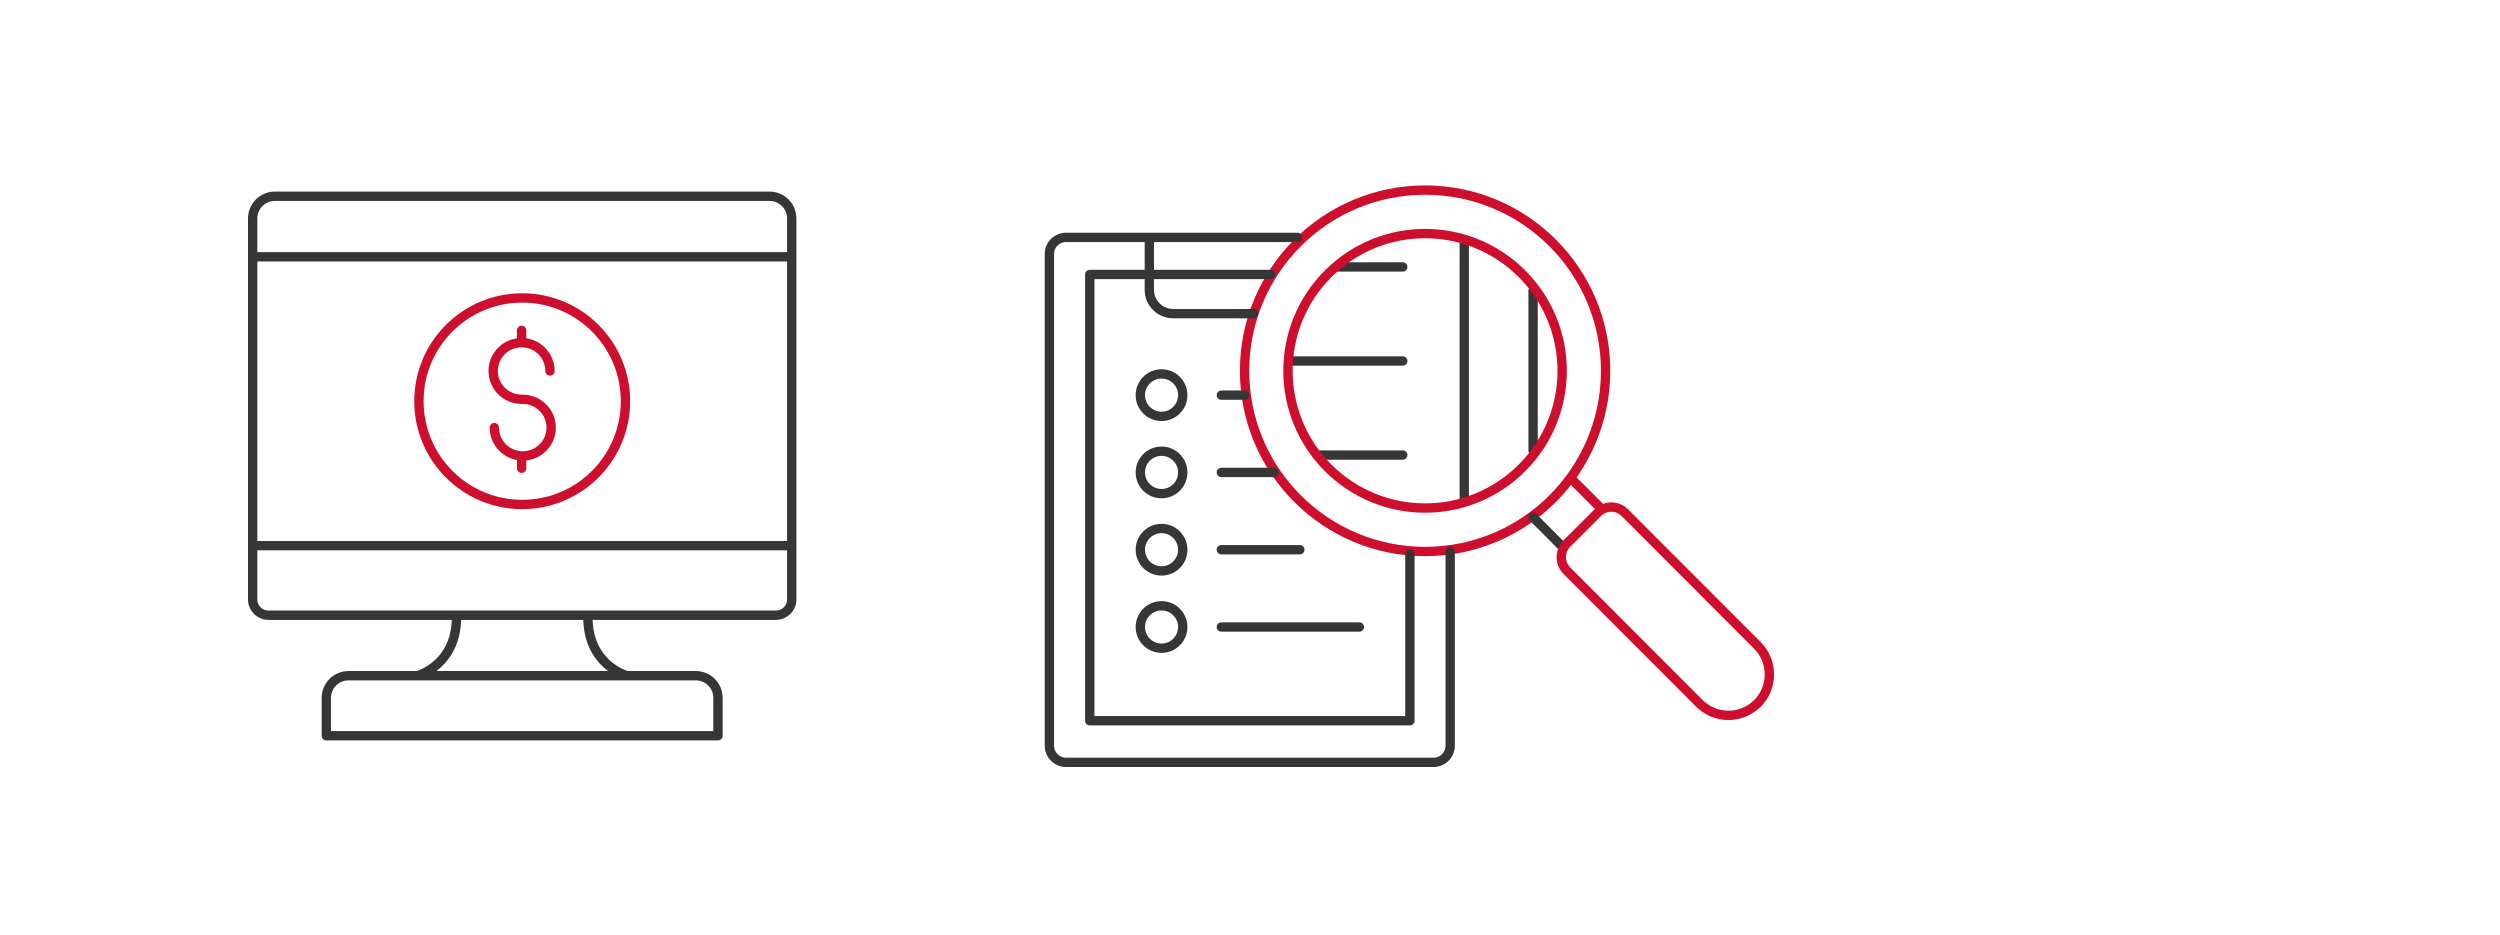 <?xml version="1.0" encoding="UTF-8"?><svg id="Layer_1" xmlns="http://www.w3.org/2000/svg" viewBox="0 0 535 200"><defs><style>.cls-1{stroke:#ce0e2d;}.cls-1,.cls-2{fill:none;stroke-linecap:round;stroke-linejoin:round;stroke-width:2px;}.cls-2{stroke:#363636;}</style></defs><path class="cls-1" d="m105.79,91.51c0,3.35,2.72,6.06,6.08,6.06s6.08-2.71,6.08-6.06-2.72-6.06-6.08-6.06h-.25c-3.36,0-6.08-2.71-6.08-6.06s2.72-6.06,6.08-6.06,6.08,2.71,6.08,6.06"/><line class="cls-1" x1="111.63" y1="98.22" x2="111.63" y2="100.21"/><line class="cls-1" x1="111.63" y1="70.69" x2="111.63" y2="72.93"/><circle class="cls-1" cx="111.75" cy="85.86" r="22.1"/><path class="cls-2" d="m169.43,128.29V46.75c0-2.62-2.12-4.75-4.75-4.75H58.82c-2.62,0-4.75,2.12-4.75,4.75v81.54c0,1.86,1.51,3.37,3.37,3.37h108.62c1.86,0,3.37-1.51,3.37-3.37Z"/><line class="cls-2" x1="55.09" y1="116.77" x2="168.42" y2="116.77"/><line class="cls-2" x1="55.09" y1="54.96" x2="168.42" y2="54.96"/><path class="cls-2" d="m74.59,144.6h74.31c2.62,0,4.75,2.13,4.75,4.75v8.1h-83.82v-8.1c0-2.62,2.13-4.75,4.75-4.75Z"/><path class="cls-2" d="m89.55,144.52s8.14-2.3,8.14-12.41"/><path class="cls-2" d="m133.95,144.52s-8.14-2.3-8.14-12.41"/><line class="cls-2" x1="313.35" y1="51.54" x2="313.35" y2="107.16"/><line class="cls-2" x1="328.08" y1="62.22" x2="328.08" y2="96.41"/><line class="cls-2" x1="286.42" y1="57.13" x2="300.19" y2="57.13"/><line class="cls-2" x1="276.14" y1="77.25" x2="300.19" y2="77.25"/><line class="cls-2" x1="281.82" y1="97.38" x2="300.19" y2="97.38"/><ellipse class="cls-1" cx="304.97" cy="79.35" rx="38.63" ry="38.67"/><path class="cls-1" d="m325.71,58.59c11.46,11.47,11.46,30.06,0,41.53-11.46,11.47-30.03,11.47-41.49,0-11.46-11.47-11.46-30.06,0-41.53,11.46-11.47,30.03-11.47,41.49,0Z"/><line class="cls-1" x1="342.72" y1="108.91" x2="336.29" y2="102.48"/><line class="cls-2" x1="328.08" y1="110.7" x2="334.5" y2="117.14"/><path class="cls-1" d="m376.09,150.54h0c3.41-3.41,3.41-9,0-12.42l-28.37-28.4c-1.6-1.6-4.21-1.6-5.81,0l-6.6,6.6c-1.6,1.6-1.6,4.21,0,5.81l28.37,28.4c3.41,3.41,8.99,3.41,12.4,0Z"/><path class="cls-2" d="m310.34,118.02v41.56c0,1.96-1.59,3.56-3.56,3.56h-78.65c-1.96,0-3.56-1.59-3.56-3.56V54.36c0-1.96,1.59-3.56,3.56-3.56h49.51"/><path class="cls-2" d="m268.31,67.12h-17.23c-2.83,0-5.12-2.27-5.12-5.06v-10.3"/><polyline class="cls-2" points="301.72 118.65 301.72 154.24 233.21 154.24 233.21 58.74 271.88 58.74"/><path class="cls-2" d="m248.57,89.1h0c-2.51,0-4.54-2.03-4.54-4.54h0c0-2.51,2.03-4.54,4.54-4.54h0c2.51,0,4.54,2.03,4.54,4.54h0c0,2.51-2.03,4.54-4.54,4.54Z"/><line class="cls-2" x1="261.37" y1="84.56" x2="266.34" y2="84.56"/><path class="cls-2" d="m248.57,105.64h0c-2.51,0-4.54-2.03-4.54-4.54h0c0-2.51,2.03-4.54,4.54-4.54h0c2.51,0,4.54,2.03,4.54,4.54h0c0,2.51-2.03,4.54-4.54,4.54Z"/><line class="cls-2" x1="261.37" y1="101.1" x2="272.66" y2="101.1"/><path class="cls-2" d="m248.57,122.18h0c-2.51,0-4.54-2.03-4.54-4.54h0c0-2.51,2.03-4.54,4.54-4.54h0c2.51,0,4.54,2.03,4.54,4.54h0c0,2.51-2.03,4.54-4.54,4.54Z"/><line class="cls-2" x1="261.37" y1="117.64" x2="278.16" y2="117.64"/><path class="cls-2" d="m248.57,138.72h0c-2.51,0-4.54-2.03-4.54-4.54h0c0-2.51,2.03-4.54,4.54-4.54h0c2.51,0,4.54,2.03,4.54,4.54h0c0,2.51-2.03,4.54-4.54,4.54Z"/><line class="cls-2" x1="261.37" y1="134.18" x2="290.9" y2="134.18"/></svg>